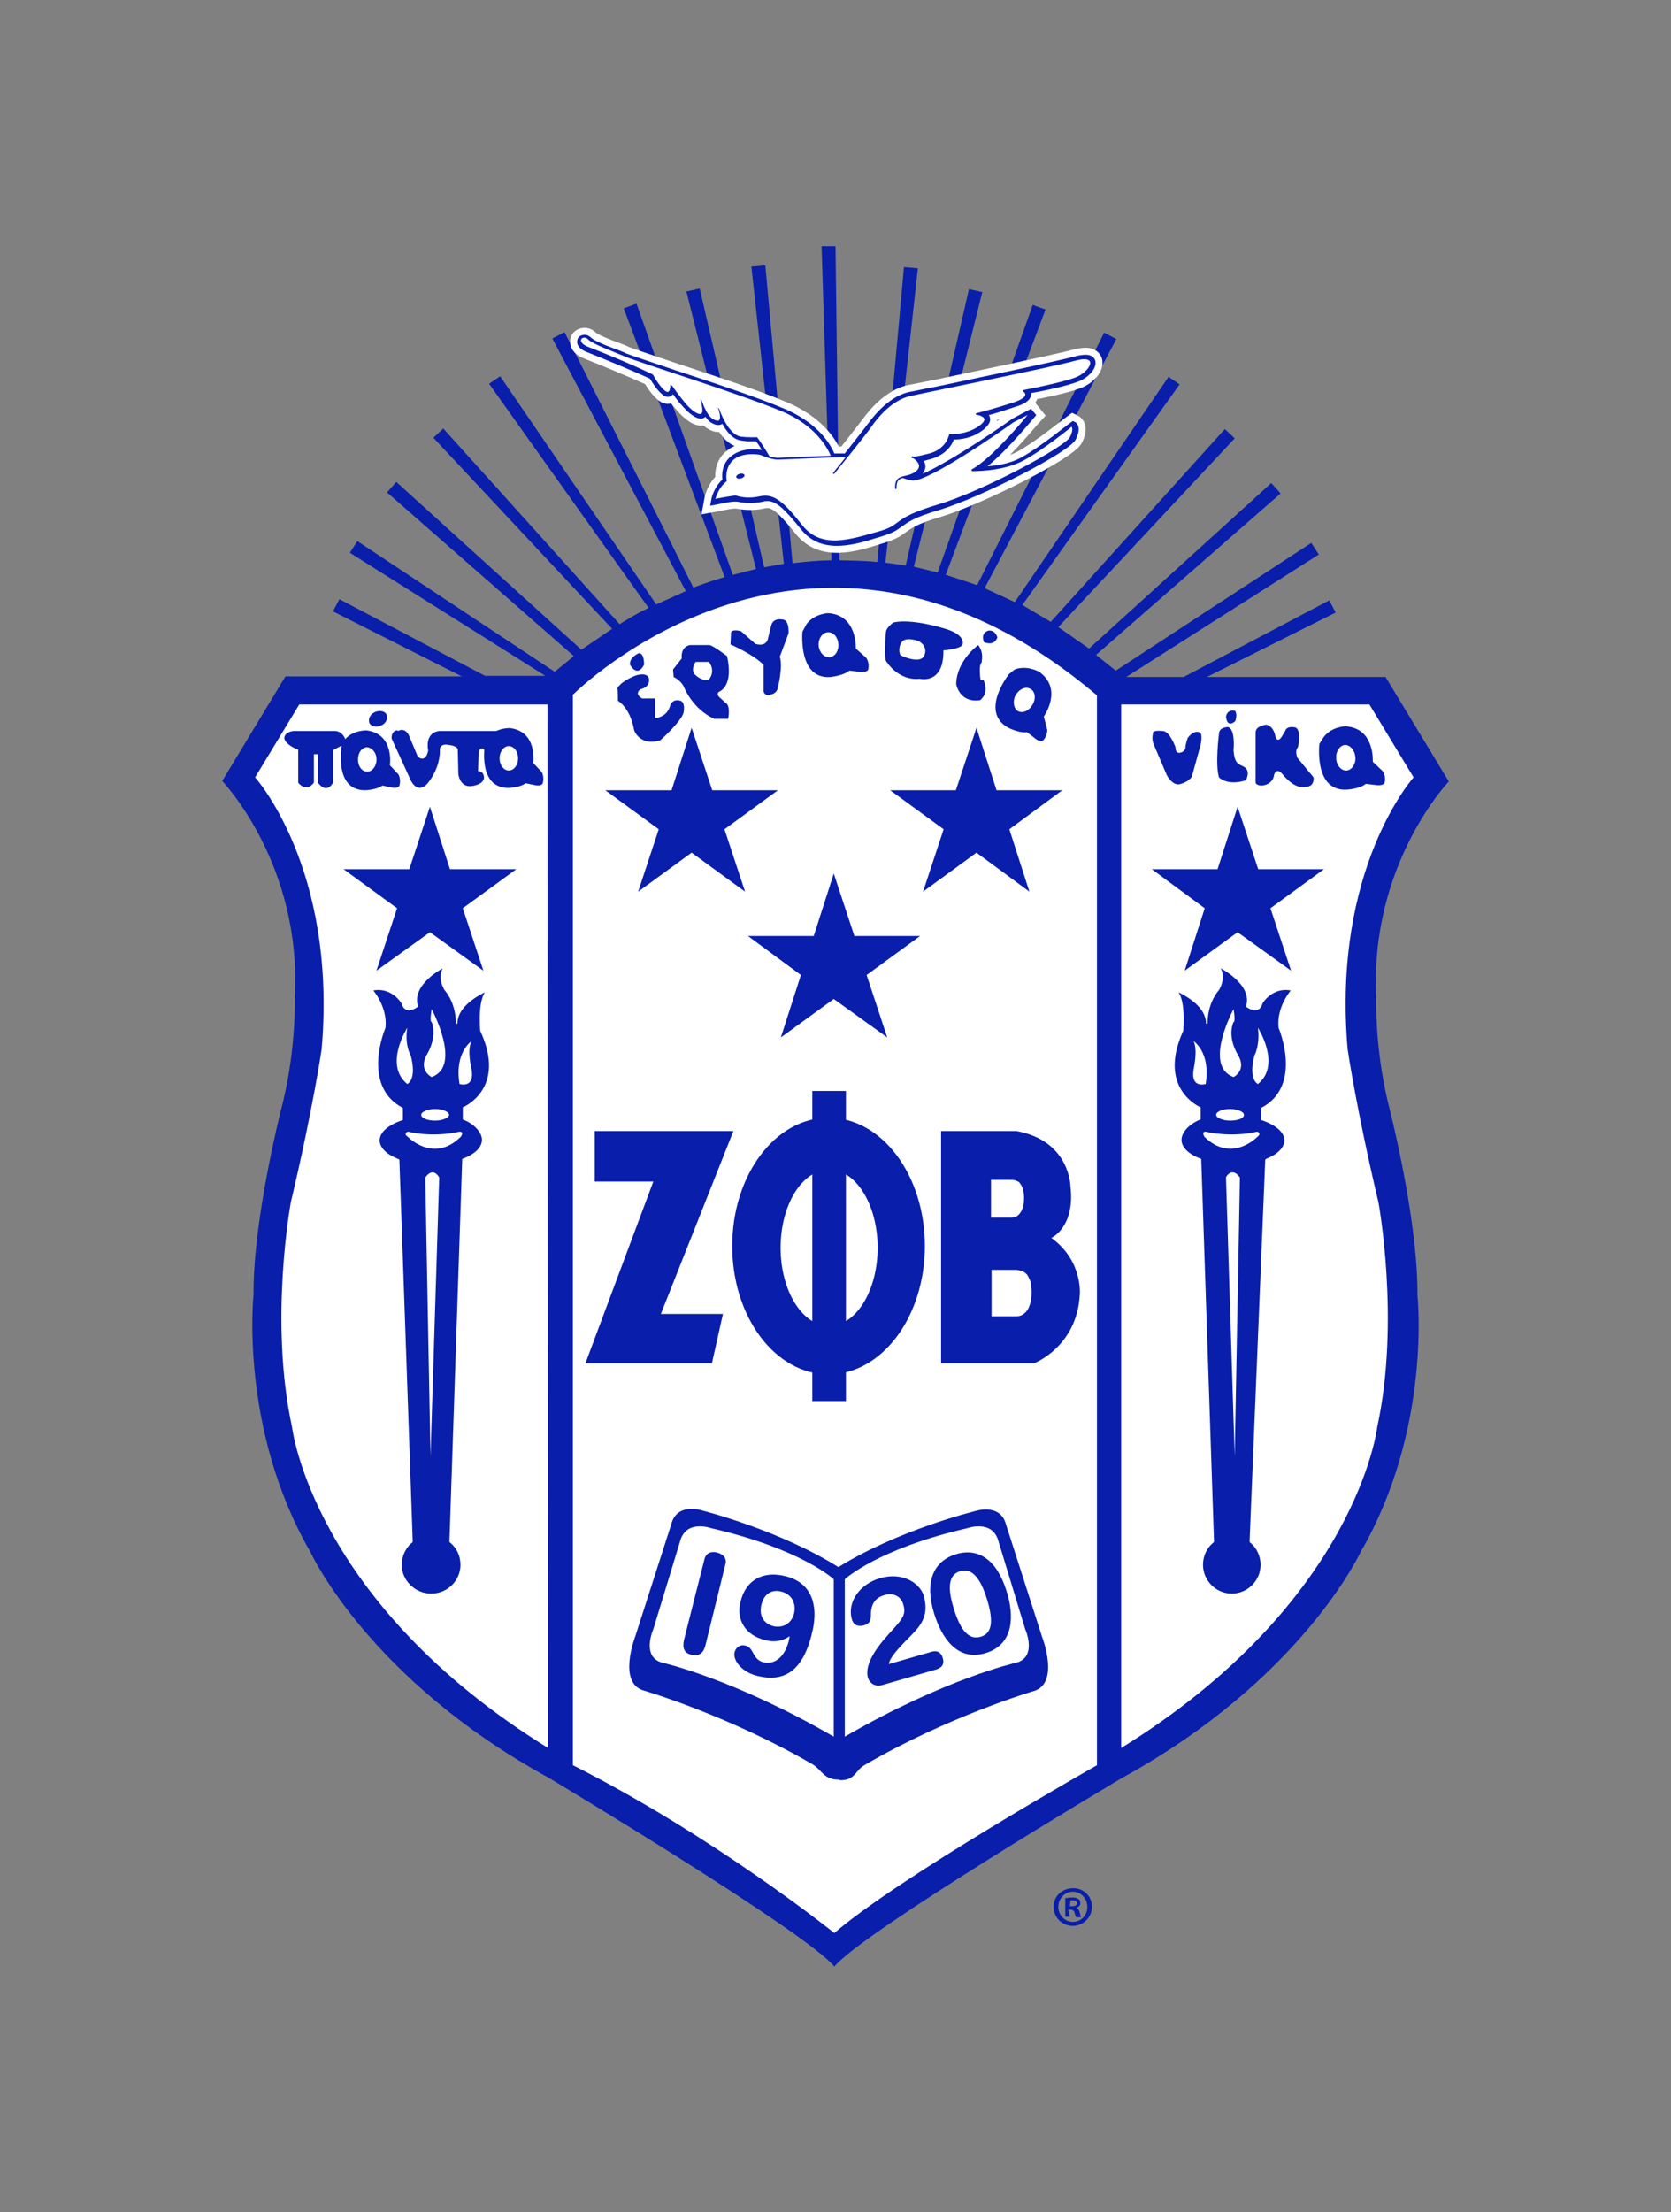 <?xml version="1.0" encoding="utf-8"?>
<!-- Generator: Adobe Illustrator 23.0.4, SVG Export Plug-In . SVG Version: 6.00 Build 0)  -->
<svg version="1.1" id="Layer_1" xmlns="http://www.w3.org/2000/svg" xmlns:xlink="http://www.w3.org/1999/xlink" x="0px" y="0px"
	 viewBox="0 0 288 381" style="enable-background:new 0 0 288 381;" xml:space="preserve">
<rect x="0" y="0" width="288" height="381" fill="#808080" stroke="none"/>
<style type="text/css">
	.st0{fill:#091EAA;}
	.st1{fill:#FFFFFF;stroke:#091EAA;stroke-width:0.274;stroke-miterlimit:10;}
	.st2{fill:#091EAA;stroke:#FFFFFF;stroke-width:0.403;}
	.st3{fill:#FFFFFF;}
	.st4{fill:#091EAA;stroke:#FFFFFF;stroke-width:0.274;stroke-miterlimit:10;}
	.st5{fill:#FFFFFF;stroke:#FFFFFF;stroke-width:2.404;}
	.st6{fill:#FFFFFF;stroke:#091EAA;stroke-width:0.125;}
	.st7{fill:#FFFFFF;stroke:#091EAA;stroke-width:0.301;stroke-linecap:round;}
	.st8{fill:#FFFFFF;stroke:#091EAA;stroke-width:0.251;stroke-linecap:round;stroke-linejoin:round;}
</style>
<g>
	<path class="st0" d="M143.8,338.7c-4.9-6-49.2-32.5-49.2-32.5c-31.1-17-41.1-38.9-41.1-38.9C41.2,246,43.7,223,43.7,223
		c-0.1-13.5,5.1-33.3,5.1-33.3c2.3-9.6,2-17.9,2-17.9c1.3-22.9-12.5-37.3-12.5-37.3l10.9-18h30.4l-22.2-11.2c0,0,0.5-1,1.1-2.1
		l25.1,13.2H94L60.3,95.2c0,0,0.1-0.2,1.3-2l34,22.5l3.3-2.7L66.7,84.8c0,0,0.4-0.4,1.6-1.8l31.9,28.9l5.3-3.6L74.7,75.4
		c0,0,0.4-0.4,1.7-1.6l30.4,33.7c0,0,2.8-1.8,5-2.8c0.1,0.2-27.5-38.6-27.5-38.6s0.4-0.3,1.9-1.3l26.9,39.3l5.1-2.3l-23-43.5
		c0,0,0.4-0.2,2.1-1.1c0,0,22,43.5,22.2,44c0,0,2.8-1.1,5.4-1.8l-17.4-46.3c0,0,0.9-0.3,2.2-0.8L126.3,99l4-1l-12-47.8
		c0,0,0.9-0.2,2.3-0.5l11.1,48l3.4-0.6l-5.6-51.2c0,0,0.3,0,2.4-0.2l4.7,51.3c0,0,4.1-0.5,6.7-0.5l-1.7-54.1l2.4,0l0.7,54.1
		c5.6,0.1,6.5,0.3,6.5,0.3l4.6-50.8c2.4,0.2,2.4,0.2,2.4,0.2l-5.6,50.7l3.5,0.5l10.9-47.6c2.3,0.5,2.3,0.5,2.3,0.5l-11.8,47.3l4.1,1
		l16.4-46.1c0.4,0.2,2.2,0.8,2.2,0.8l-17.2,45.7c5,1.6,5.4,1.8,5.4,1.8l21.9-43.5c2.1,1.1,2.1,1.1,2.1,1.1l-22.7,42.9l5.2,2.4
		l26.5-38.8c1.9,1.3,1.9,1.3,1.9,1.3l-27.1,38l4.9,2.9l30-33.2c1.2,1.1,1.7,1.6,1.7,1.6l-30.4,32.5l5.3,3.7l31.4-28.5
		c1.4,1.5,1.6,1.8,1.6,1.8l-31.8,27.8l3.4,2.7L226,93.5c1.3,2,1.3,2,1.3,2l-33.2,21.1h9.9l25.1-13.2c1.1,2.1,1.1,2.1,1.1,2.1
		L208,116.6h30.8l10.9,18c0,0-13.7,14.3-12.5,37.3c0,0-0.3,8.2,2,17.9c0,0,5.2,19.8,5.1,33.3c0,0,2.5,23-9.8,44.2
		c0,0-10.1,21.9-41.1,38.9C193.4,306.2,148.7,332.7,143.8,338.7z"/>
	<path class="st1" d="M94.6,301.3c-40.9-25.2-44.4-55.5-44.4-55.5c-4-18.4-0.2-38.8-0.2-38.8c3.8-16,5.3-26.3,5.3-26.3
		c2.7-31.2-11.5-46.8-11.5-46.8l7.7-12.7h43L94.6,301.3L94.6,301.3z"/>
	<path class="st1" d="M193.1,301.3c40.9-25.2,44.4-55.5,44.4-55.5c4-18.4,0.2-38.8,0.2-38.8c-3.8-16-5.3-26.3-5.3-26.3
		c-2.7-31.2,11.4-46.8,11.4-46.8l-7.7-12.7h-43L193.1,301.3L193.1,301.3z"/>
	<path class="st1" d="M98.6,119.6c0,0,41.3-41.7,90.6,0.1v184.4c0,0-34.5,19.5-45.4,29c0,0-20.6-16.6-45.2-29L98.6,119.6L98.6,119.6
		z"/>
	<polygon class="st2" points="74.1,138.3 77.7,149.5 89.6,149.5 80,156.5 83.7,167.7 74.1,160.8 64.5,167.7 68.2,156.5 58.6,149.5 
		70.4,149.5 	"/>
	<polygon class="st2" points="143.7,149.8 147.4,161 159.2,161 149.6,168 153.3,179.2 143.7,172.3 134.2,179.2 137.8,168 128.3,161 
		140.1,161 	"/>
	<polygon class="st2" points="119.2,124.7 122.9,135.9 134.7,135.9 125.1,142.9 128.8,154.1 119.2,147.1 109.6,154.1 113.3,142.9 
		103.7,135.9 115.6,135.9 	"/>
	<polygon class="st2" points="168.3,124.7 171.9,135.9 183.7,135.9 174.2,142.9 177.8,154.1 168.3,147.1 158.7,154.1 162.4,142.9 
		152.8,135.9 164.6,135.9 	"/>
	<polygon class="st2" points="213.3,138.3 217,149.5 228.8,149.5 219.2,156.5 222.9,167.7 213.3,160.8 203.8,167.7 207.4,156.5 
		197.9,149.5 209.7,149.5 	"/>
	<polygon class="st0" points="102.5,194.8 126.4,194.8 113.9,226.3 124.6,226.3 122.7,234.8 100.9,234.8 112.6,203.5 102.5,203.5 	
		"/>
	<g>
		<path class="st0" d="M159.4,214.6c0,12.2-7.4,22.1-16.6,22.1s-16.6-9.9-16.6-22.1s7.4-22.1,16.6-22.1S159.4,202.4,159.4,214.6z"/>
		<path class="st1" d="M151.4,214.9c0,7.5-3.8,13.6-8.5,13.6c-4.7,0-8.5-6.1-8.5-13.6s3.8-13.6,8.5-13.6S151.4,207.4,151.4,214.9z"
			/>
		<rect x="140" y="187.9" class="st0" width="5.8" height="53.4"/>
	</g>
	<g>
		<path class="st0" d="M162.2,194.8v40h16c0,0,7.4-2.8,7.9-11.8c0,0,0.6-5.8-4.9-9.8c0,0,4.1-1.8,3.3-8.8c0,0,0-7.9-9.3-9.6
			L162.2,194.8L162.2,194.8z"/>
		<g>
			<path class="st3" d="M175.2,226.7c0.8,0,1.4-0.4,1.9-1.1c0.4-0.7,0.7-1.7,0.7-3c0-0.8-0.1-1.4-0.2-1.9c-0.2-0.5-0.4-0.9-0.6-1.2
				c-0.3-0.3-0.6-0.5-0.9-0.6c-0.4-0.1-0.7-0.2-1.1-0.2h-4.1v8L175.2,226.7L175.2,226.7z"/>
		</g>
		<g>
			<path class="st3" d="M174.4,209.7c0.6,0,1.1-0.3,1.5-0.9s0.6-1.4,0.6-2.5c0-0.6-0.1-1.1-0.2-1.5c-0.1-0.4-0.3-0.7-0.5-1
				s-0.5-0.4-0.8-0.5s-0.6-0.1-0.9-0.1h-3.3v6.5L174.4,209.7L174.4,209.7z"/>
		</g>
	</g>
	<path class="st0" d="M144.9,306.6c2.5,0,2.5-1.7,4.1-2.6c14.4-8.4,29-12.7,29-12.7c4.8-1.2,1.6-9.4,1.6-9.4l-6.2-19.3
		c-1-3.9-5.5-2.3-5.5-2.3s-13.1,3.2-23.4,9.6l0,0c-10.2-6.4-23.3-9.7-23.3-9.7s-4.5-1.6-5.5,2.3l-6.2,19.3c0,0-3.2,8.2,1.6,9.4
		c0,0,14.6,4.3,29,12.7c1.6,1,1.9,2.6,4.4,2.6L144.9,306.6z"/>
	<path class="st3" d="M143.7,299.1V272c0,0-5.5-5.2-21.1-8.8c0,0-4.4-1.6-5.4,2.3l-4.6,15.1c0,0-2.2,4.9,1.7,5.8
		C114.3,286.4,126.4,289.1,143.7,299.1z"/>
	<path class="st3" d="M145.6,299.1V272c0,0,5.5-5.2,21.1-8.8c0,0,4.4-1.6,5.4,2.3l4.6,15.1c0,0,2.2,4.9-1.7,5.8
		C175,286.4,162.9,289.1,145.6,299.1z"/>
	<g>
		<path class="st0" d="M121.4,268.6c0.3-1.4,1.6-1.4,2.2-1.2c0.8,0.2,1.8,0.8,1.4,2.1l-3.4,13.8c-0.3,1.3-1,2-2.4,1.7
			s-1.6-1.3-1.3-2.6C117.9,282.4,120.9,270.5,121.4,268.6z"/>
	</g>
	<g>
		<path class="st0" d="M136.1,281.8c-1.2,0.8-2.5,1.1-4.1,0.7c-3.6-0.8-5.1-3.6-4.4-6.5c0.9-4,4-5.4,7.5-4.6c5.1,1.1,5.8,5.4,5,9.2
			c-1.5,7.1-4.8,9.1-9.3,8.1c-2.9-0.6-4.5-2.7-4.2-4.1c0.2-0.9,1-1.4,1.8-1.2c1.6,0.3,1.2,2.4,3.2,2.9c2.5,0.5,3.9-1.7,4.4-3.9
			L136.1,281.8z M134.6,274.1c-1.7-0.4-3,0.5-3.4,2.4c-0.4,2,0.6,3.2,2.2,3.6c1.6,0.3,3.1-0.5,3.5-2.4
			C137.2,275.9,136.3,274.5,134.6,274.1z"/>
	</g>
	<g>
		<path class="st0" d="M160.5,284.5c0.9-0.3,1.7,0,2,1.1c0.3,1.1-0.2,1.7-1.4,2l-9,2.6c-1.4,0.4-2.2-0.4-2.5-1.2
			c-0.5-1.7,0.5-4,2.9-6.8c2.7-3.1,3.8-3.8,3.2-5.8c-0.4-1.6-1.9-2.1-3.2-1.7c-1.5,0.4-2.4,1.4-2.4,3.4c0,1-0.2,1.5-1.1,1.8
			c-1,0.3-1.9,0.1-2.2-1.1c-0.8-2.9,1.4-6,4.9-7c3.8-1.1,6.8,0.8,7.5,3c0.9,3.2-0.2,4.9-2.3,7c-2.3,2.3-3.6,3.8-3.7,4.8L160.5,284.5
			z"/>
	</g>
	<g>
		<path class="st0" d="M164.7,267.7c3.8-1.2,7.1,0.8,8.8,6.4c1.3,4.1,1.3,9.1-3.6,10.6c-4.9,1.5-7.6-2.6-8.9-6.8
			C159.3,272.4,160.9,268.9,164.7,267.7z M169,281.9c1.8-0.5,2.4-2.3,1.1-6.5c-1.1-3.5-2.5-5.4-4.6-4.8c-2.1,0.6-2.2,3-1.1,6.5
			C165.7,281.3,167.2,282.4,169,281.9z"/>
	</g>
	<path class="st0" d="M51.4,129.1v5.7c0,0,1.3,1.8,2.7,0v-4.9h0.7v4.9c0,0,1.4,2.1,2.6,0v-5.6l1.5-0.8c0,0-1.4,7.6,3.9,7.7
		c0,0,2,0,3.1-0.8l1.5,0.3c0,0,1,0.3,1.4-0.2c0,0,0.4-0.9-0.1-2l-1.5-1.6c0,0,0.8-5.4-4-6c0,0-2.3-0.1-3.7,1.5c0,0-0.4-1.3-1.7-1.4
		h-7.2c0,0-1.5,0.1-1.6,1.2C49.1,128.1,50.9,129,51.4,129.1z"/>
	<path class="st0" d="M67.5,127.2l3.3,7.2c0,0,1.3,2.9,3.3,0s1.7-5.4,1.7-5.4s0.1-1,1.5-0.7c0,0,1.5,0.1,1.6,0.8l0.1,4.2
		c0,0,0.2,2.2,2.1,2.1c0,0,2-0.1,2.3-1.3c0,0,0.2-1.2-1-1.3l0.1-3.5c0,0,0.6-0.9,1.1,0c0,0,0.1-2.7,3.2-3.4l-0.3,0H75.8
		c0,0-2.6,0-2,3.4c0,0-0.4,2.2-1.8,1l-1.5-3.6c0,0-0.6-1.5-1.9-0.8C68.5,125.6,67.4,125.9,67.5,127.2z"/>
	<path class="st0" d="M83.6,128c0,0-1.4,7.6,3.9,7.7c0,0,2,0,3.1-0.8l1.5,0.3c0,0,1,0.3,1.4-0.2c0,0,0.4-0.9-0.1-2l-1.5-1.6
		c0,0,0.8-5.4-4-6c0,0-2.3-0.1-3.7,1.5L83.6,128z"/>
	<path class="st3" d="M64.9,130.8c0,1.1-0.7,2.1-1.6,2.1c-0.9,0-1.6-0.9-1.6-2.1s0.7-2.1,1.6-2.1C64.2,128.8,64.9,129.7,64.9,130.8z
		"/>
	<ellipse class="st3" cx="87.7" cy="130.6" rx="1.6" ry="2.1"/>
	<path class="st0" d="M65.8,124.9c-0.8,0.4-1.7,0.3-2.1-0.3c-0.3-0.6,0-1.5,0.8-1.9c0.8-0.4,1.7-0.3,2.1,0.3
		C66.9,123.7,66.6,124.5,65.8,124.9z"/>
	<path class="st0" d="M106.5,120.7c0,0,2.1,1.1,2.8,5.1c0,0,1,2.8,4.5,1.7c0,0,3.5-3.1,4-4.7c0,0,0.4-1.8-0.5-2.1
		c0,0-1.3-0.5-1.8,0.8c0,0-0.3,1.9-2.6,2.2v-3.4h-2.2c0,0-1.5-0.7-0.3-1.6c0,0,1.8-0.3,1.4-2c0,0-0.3-0.9-2.1-0.4
		c0,0-2.4,0.8-3.3,2.2C106.5,118.3,106.5,120.7,106.5,120.7z"/>
	<path class="st0" d="M108.6,114.5c0,0,1.2,2.3,2.4,0c0,0,0.1-2-0.9-2C110.1,112.5,108.4,113.2,108.6,114.5z"/>
	<path class="st0" d="M116.1,116.6c0,0,1.4,0.6,1.9,2c0,0,1.5,3.6,5.1,5.2h2.4c0,0,0.5-2.3-0.5-2.8l-1.1-1c0,0-0.5-0.6,0.1-0.9
		c0,0,2.5-0.9,1.3-6.1c0,0-2.6-2-3.1-1.9h-3.3c0,0-1.6,0.2-1.4,2.3l-1.5,1.9L116.1,116.6L116.1,116.6z"/>
	<path class="st3" d="M119.6,116c0,0,1.3,1.5,2.6,1c0,0,1.2-1.3,0-3h-2.3C119.9,114,119.1,115,119.6,116z"/>
	<path class="st0" d="M125.9,111c0,0,3.8,1.6,5.7,3.5v4.6c0,0,0.3,1,1.3,0.5c0,0,0.8-0.1,1.1-0.9c0,0,1-3.8,0.4-5.6l1.5-4
		c0,0,0.2-2.3-1-2.4c0,0-1.7-0.4-2,1.1l-0.5,2c0,0-0.1,1.7-2.2,1.1l-2.5-2.2c0,0-1.5-0.4-1.7,0.2L125.9,111L125.9,111z"/>
	<path class="st0" d="M138.3,108.8c0,0-0.8,8.2,4.8,7.8c0,0,2.2-0.2,3.3-1.1l1.7,0.2c0,0,1.1,0.2,1.5-0.3c0,0,0.4-1-0.3-2.1
		l-1.8-1.6c0,0,0.3-5.8-4.8-6.1c0,0-2.4,0.1-3.7,1.9L138.3,108.8z"/>
	<path class="st3" d="M144.5,110.9c0.1,1.2-0.6,2.2-1.5,2.3c-0.9,0.1-1.8-0.8-1.9-2c-0.1-1.2,0.6-2.2,1.5-2.3
		C143.6,108.8,144.4,109.7,144.5,110.9z"/>
	<path class="st0" d="M152.9,114.1c0,0,2,3.2,5.6,2.8c0,0,4.2,1.1,4.1-4.9c0,0,3-0.2,3.3-1c0,0,0.7-1.7-3.3-2.8c0,0-5.4-1.7-8.6-1
		c0,0-1.2,0.8-1.3,1.6C152.7,108.9,152.2,113.8,152.9,114.1z"/>
	<path class="st3" d="M155.3,112.9c0,0,3.3,1.6,4,0c0,0,0.8-1.5-1-2.5c0,0-1.9-0.7-2.7,0S154.9,112.7,155.3,112.9z"/>
	<path class="st0" d="M168.6,111.1c0,0-3.7,2.6-3.8,6.7c0,0,0.5,3.3,4.1,2.8c0,0,1.7-1.1,0.6-3.5h-0.5c0,0-0.4-2.6,0.2-3
		C169.1,114,169.7,112.6,168.6,111.1z"/>
	<path class="st0" d="M169.6,110.6c0,0,1.7,0.8,2.3-0.8c0,0-0.3-1.3-1.5-1.2C170.4,108.6,168.9,108.9,169.6,110.6z"/>
	<path class="st0" d="M173.9,116.1c0,0-5.1,6.4-0.2,9.2c0,0,1.9,1,3.3,0.8l1.3,1c0,0,0.9,0.8,1.4,0.5c0,0,0.8-0.7,0.8-1.9l-0.6-2.3
		c0,0,3.4-4.7-0.8-7.7c0,0-2.1-1.2-4.2-0.4L173.9,116.1z"/>
	<path class="st3" d="M178,121.3c-0.6,1.1-1.7,1.6-2.5,1.2c-0.8-0.4-1-1.7-0.5-2.7c0.6-1.1,1.7-1.6,2.5-1.2
		C178.4,119,178.6,120.2,178,121.3z"/>
	<path class="st0" d="M198.8,128.1l2.3,5.4c0,0,0.8,1.6,2,1.6c0,0,1.5-0.2,2.3-1.3l1.5-5.4c0,0,0.4-1.6,0-2.2c0,0-1-0.7-2.2,0.9
		c0,0-0.4,1.1-0.4,1.8c0,0-0.2,0.6-0.8,0.7c0,0-0.9,0.4-0.9-0.9c0,0-1-2.8-2.2-2.8c0,0-1.6-0.2-1.7,0.3
		C198.8,126.2,198.4,127.1,198.8,128.1z"/>
	<path class="st0" d="M210.1,126.3c0,0-0.7,5.4,0,7.6c0,0,1.4,1.5,4.6,0.5c0,0,0.8-1.3,0-2.1s-1.9-0.2-2.1-3.1c0,0,0.4-3.9-1.1-4
		C211.5,125.3,210.2,125.2,210.1,126.3z"/>
	<path class="st0" d="M211.3,123.4c0,0,0.1,2.1,1.6,0.8c0,0,0.4-1.1,0-1.7C213,122.4,211.6,122,211.3,123.4z"/>
	<path class="st0" d="M216.4,126.2v8.6c0,0,0.1,0.5,1.1,0.5c0,0,1.9-0.1,2.1-1.9c0,0,0.4-1.3,1.4-0.1s2.5,2.6,4.1,2.2
		c0,0,1.4,0.1,1.3-1.6l-2.8-3.4c0,0-0.5-1.2,0.1-1.8c0,0,0.7-2.8-0.4-3.4c0,0-1.5-0.4-1.8,0.6l-0.6,1c0,0-0.7,1.2-1.1-0.1
		c0,0-0.2-1.7-1.6-2C218,124.9,216.4,125,216.4,126.2z"/>
	<path class="st0" d="M227.4,128.1c0,0-1,8.2,4.7,7.9c0,0,2.2-0.1,3.3-1l1.7,0.2c0,0,1.1,0.2,1.5-0.3c0,0,0.4-1-0.3-2.1l-1.7-1.6
		c0,0,0.4-5.8-4.7-6.1c0,0-2.4,0-3.8,1.9L227.4,128.1z"/>
	<path class="st3" d="M233.6,130.4c0.1,1.2-0.6,2.2-1.5,2.3s-1.8-0.9-1.8-2.1c-0.1-1.2,0.6-2.2,1.5-2.3
		C232.7,128.3,233.5,129.2,233.6,130.4z"/>
	<g>
		<path class="st4" d="M68.7,199.8l-0.2-0.1c-2-0.8-3.2-2-3.2-3.3c0-1.5,1.6-2.8,4-3.6c0,0,0-1.9,0-1.9c-7.3-3.9-3-13.9-3-13.9
			c0.4-3.6-2.2-6.5-2.2-6.5c3.4-0.8,5.2,2.2,5.2,2.2c0.6,2.2,2.6,0.6,2.6,0.6c-1.2-4,4.8-6.9,4.8-6.9c-1.4,1.8,0,4,0,4
			c2.2,2.6,2,5.9,2,5.9c0-3.8,5.7-5.9,5.7-5.9c-2.1,0.8-1.5,7.1-1.5,7.1c4.7,10.1-3,13.3-3,13.3v1.9c2,0.8,3.3,2.3,3.3,3.6
			c0,1.4-1.3,2.6-3.4,3.4l-2.2,65.8l0.1,0.1c1.1,0.9,1.8,2.3,1.8,3.9c0,2.8-2.3,5.1-5.2,5.1c-2.8,0-5.2-2.3-5.2-5.1
			c0-1.5,0.7-3,1.8-3.9c0,0,0.1,0,0.1-0.1L68.7,199.8z"/>
		<path class="st3" d="M74.4,173.8c0,0,5.3,9.8,0,11.7c0,0-2.5-1.2-0.7-4.1c0,0,1.7-2.8,0.7-5.4C74.4,176.1,74,176.1,74.4,173.8z"/>
		<path class="st3" d="M70.2,177c0,0-4.1,6.4,0,9.7c0,0,1.7-0.7,0.6-4.9C70.8,181.8,69.7,180,70.2,177z"/>
		<path class="st3" d="M81.3,179.3c0,0-3,1.9-2.1,7.4c0,0,2.6,0.8,2.1-2.4C81.3,184.2,80.4,180.8,81.3,179.3z"/>
		<path class="st3" d="M70.3,195.8c0,0,4.4,4.6,9.1,0c0,0,0.7-0.9-0.2-0.9c0,0-4.2,1.1-8.9,0C70.3,194.9,69.4,195.2,70.3,195.8z"/>
		<path class="st3" d="M77.4,192c0,0.5-1.1,1-2.4,1c-1.3,0-2.4-0.4-2.4-1c0-0.5,1.1-1,2.4-1C76.3,191,77.4,191.5,77.4,192z"/>
		<path class="st3" d="M73.3,202.8l0.9,48l1.5-48C75.7,202.8,74.7,200.8,73.3,202.8z"/>
	</g>
	<g>
		<path class="st4" d="M218.2,199.8l0.1-0.1c2-0.8,3.2-2,3.2-3.3c0-1.5-1.6-2.8-4-3.6c0,0,0-1.9,0-1.9c7.3-3.9,3-13.9,3-13.9
			c-0.4-3.6,2.2-6.5,2.2-6.5c-3.4-0.8-5.2,2.2-5.2,2.2c-0.6,2.2-2.6,0.6-2.6,0.6c1.2-4-4.9-6.9-4.9-6.9c1.4,1.8,0,4,0,4
			c-2.2,2.6-2,5.9-2,5.9c0-3.8-5.7-5.9-5.7-5.9c2.1,0.8,1.5,7.1,1.5,7.1c-4.6,10.1,3,13.3,3,13.3v1.9c-2,0.8-3.3,2.3-3.3,3.6
			c0,1.4,1.3,2.6,3.4,3.4l2.2,65.8l-0.1,0.1c-1.1,0.9-1.8,2.3-1.8,3.9c0,2.8,2.3,5.1,5.1,5.1s5.1-2.3,5.1-5.1c0-1.5-0.7-3-1.8-3.9
			c0,0-0.1,0-0.1-0.1L218.2,199.8z"/>
		<path class="st3" d="M212.6,173.8c0,0-5.3,9.8,0,11.7c0,0,2.5-1.2,0.6-4.1c0,0-1.7-2.8-0.6-5.4C212.6,176.1,213,176.1,212.6,173.8
			z"/>
		<path class="st3" d="M216.8,177c0,0,4.1,6.4,0,9.7c0,0-1.7-0.7-0.6-4.9C216.2,181.8,217.2,180,216.8,177z"/>
		<path class="st3" d="M205.7,179.3c0,0,3,1.9,2.1,7.4c0,0-2.6,0.8-2.1-2.4C205.7,184.2,206.5,180.8,205.7,179.3z"/>
		<path class="st3" d="M216.7,195.8c0,0-4.4,4.6-9.1,0c0,0-0.6-0.9,0.2-0.9c0,0,4.2,1.1,8.9,0C216.7,194.9,217.5,195.2,216.7,195.8z
			"/>
		<path class="st3" d="M209.6,192c0,0.5,1.1,1,2.4,1c1.4,0,2.4-0.4,2.4-1c0-0.5-1.1-1-2.4-1C210.6,191,209.6,191.5,209.6,192z"/>
		<path class="st3" d="M213.7,202.8l-0.9,48l-1.5-48C211.2,202.8,212.3,200.8,213.7,202.8z"/>
	</g>
	<g id="dove_1_">
		<path class="st5" d="M188.8,62.3c0-0.3-0.3-1.2-1.7-1.2c-0.5,0-1.2,0.1-1.9,0.3c-3.4,0.9-16.8,3.7-23.9,5.2
			c-2.2,0.4-3.9,0.8-4.6,0.9c-3.1,0.7-5.6,3.4-7.2,5.6c-0.6,0.8-2.4,3.1-3.9,5c-0.3,0-0.5,0-0.8,0l-1,0c-0.9-2.1-3.2-5.4-8.6-7.7
			c-4.7-2-12.6-4.6-19-6.7c-3.8-1.3-7.2-2.4-8.2-2.8c-0.8-0.4-1.7-0.7-2.5-1c-1.6-0.6-3.2-1.3-3.7-1.8c-0.8-0.8-2.2-0.4-2.3,0.5
			c-0.1,0.4-0.1,1.4,1.8,2.1c1.8,0.7,7.4,3,10.7,4.5c0.5,0.8,1.2,1.9,2,2.6c0.7,0.7,1.4,0.7,1.9,0.2c0,0,0.1-0.1,0.1-0.1
			c0.5,0.7,1,1.4,1.6,2c0.5,0.6,1.9,2.1,3.1,2.2c0.2,0,0.5,0,0.7-0.2c0.1,0,0.1-0.1,0.2-0.1c0.3,0.4,0.6,0.8,1,1
			c0.8,0.5,1.4,0.5,1.9,0.2c0.7,1.3,1.7,2.5,2.9,2.8c0.3,0.1,0.7,0.1,1.3,0.2c0.5,0,1.1,0,1.6,0c0.4,0.5,0.7,1,1,1.5
			c-0.2,0-0.6-0.1-1.1-0.1c-1.2-0.1-2.8,0.1-4.1,1.1c-1.7,1.3-1.7,3.2-1.6,4.1c-1.5,1.4-1.9,3.3-1.9,3.4l-0.2,1.1l1.1-0.2
			c1-0.2,2.8-0.6,3.4-0.5l0,0l0.2,0c0.8,0.2,2.6,0.4,4.4,0c0.3-0.1,0.6-0.1,0.9-0.1c1.4,0.1,2.7,1.2,5.6,4.8
			c1.5,1.9,3.4,2.8,5.8,2.9c2.4,0.1,4.9-0.6,7.1-1.3l1-0.3c2-0.6,2.7-1.1,3.5-1.7c1-0.7,2.1-1.6,6.6-2.9c7.4-2.3,22.3-9.9,23.4-12.1
			c1.1-2.2,0.1-2.9-0.1-3l-0.4-0.2l-0.4,0.3c-0.1,0-5.2,4.2-8.5,6c-1.8,1-4.1,1.4-5.8,1.5c3.7-3,8.1-8.5,8.4-8.8l-0.9-1.1l-3.2,1.7
			c-4.6,3.3-12.1,8.1-15.5,9.5c0.4-0.5,0.5-1,0.5-1.3c0-0.3-0.1-0.6-0.3-0.9c0.3-0.1,0.7-0.2,1.1-0.3c2.7-0.7,3.8-2.5,4.1-3.4
			c1.1,0,3.2-0.2,5.1-1.7c0.3-0.3,1.4-1.1,1.1-2.1c0-0.2-0.1-0.3-0.2-0.4c1.2-0.3,3-0.9,4.8-1.5c1-0.3,2.4-0.9,2.5-2
			c0-0.1,0-0.2,0-0.3c1.8-0.3,5.7-1.1,7.9-1.9C187.4,65.2,189,63.6,188.8,62.3z"/>
		<path class="st0" d="M188.8,62.3c0-0.3-0.3-1.2-1.7-1.2c-0.5,0-1.2,0.1-1.9,0.3c-3.4,0.9-16.8,3.7-23.9,5.2
			c-2.2,0.4-3.9,0.8-4.6,0.9c-3.1,0.7-5.6,3.4-7.2,5.6c-0.6,0.8-2.4,3.1-3.9,5c-0.3,0-0.5,0-0.8,0l-1,0c-0.9-2.1-3.2-5.4-8.6-7.7
			c-4.7-2-12.6-4.6-19-6.7c-3.8-1.3-7.2-2.4-8.2-2.8c-0.8-0.4-1.7-0.7-2.5-1c-1.6-0.6-3.2-1.3-3.7-1.8c-0.8-0.8-2.2-0.4-2.3,0.5
			c-0.1,0.4-0.1,1.4,1.8,2.1c1.8,0.7,7.4,3,10.7,4.5c0.5,0.8,1.2,1.9,2,2.6c0.7,0.7,1.4,0.7,1.9,0.2c0,0,0.1-0.1,0.1-0.1
			c0.5,0.7,1,1.4,1.6,2c0.5,0.6,1.9,2.1,3.1,2.2c0.2,0,0.5,0,0.7-0.2c0.1,0,0.1-0.1,0.2-0.1c0.3,0.4,0.6,0.8,1,1
			c0.8,0.5,1.4,0.5,1.9,0.2c0.7,1.3,1.7,2.5,2.9,2.8c0.3,0.1,0.7,0.1,1.3,0.2c0.5,0,1.1,0,1.6,0c0.4,0.5,0.7,1,1,1.5
			c-0.2,0-0.6-0.1-1.1-0.1c-1.2-0.1-2.8,0.1-4.1,1.1c-1.7,1.3-1.7,3.2-1.6,4.1c-1.5,1.4-1.9,3.3-1.9,3.4l-0.2,1.1l1.1-0.2
			c1-0.2,2.8-0.6,3.4-0.5l0,0l0.2,0c0.8,0.2,2.6,0.4,4.4,0c0.3-0.1,0.6-0.1,0.9-0.1c1.4,0.1,2.7,1.2,5.6,4.8
			c1.5,1.9,3.4,2.8,5.8,2.9c2.4,0.1,4.9-0.6,7.1-1.3l1-0.3c2-0.6,2.7-1.1,3.5-1.7c1-0.7,2.1-1.6,6.6-2.9c7.4-2.3,22.3-9.9,23.4-12.1
			c1.1-2.2,0.1-2.9-0.1-3l-0.4-0.2l-0.4,0.3c-0.1,0-5.2,4.2-8.5,6c-1.8,1-4.1,1.4-5.8,1.5c3.7-3,8.1-8.5,8.4-8.8l-0.9-1.1l-3.2,1.7
			c-4.6,3.3-12.1,8.1-15.5,9.5c0.4-0.5,0.5-1,0.5-1.3c0-0.3-0.1-0.6-0.3-0.9c0.3-0.1,0.7-0.2,1.1-0.3c2.7-0.7,3.8-2.5,4.1-3.4
			c1.1,0,3.2-0.2,5.1-1.7c0.3-0.3,1.4-1.1,1.1-2.1c0-0.2-0.1-0.3-0.2-0.4c1.2-0.3,3-0.9,4.8-1.5c1-0.3,2.4-0.9,2.5-2
			c0-0.1,0-0.2,0-0.3c1.8-0.3,5.7-1.1,7.9-1.9C187.4,65.2,189,63.6,188.8,62.3z"/>
		<g>
			<path class="st6" d="M112,63.6c0,0,1.1,2.4,2.4,3.6c1.3,1.2,1.2-1,1.2-1s1.3,1.9,2.4,3.2c1.1,1.3,2.3,2.2,2.9,1.9
				s-0.2-2.8-0.2-2.8s0.9,3,2.1,3.7c2.4,1.4,0.9-2.3,0.9-2.3s1.4,4.6,3.7,5.3c1,0.3,4.6,0.1,4.6,0.1l-0.4-3.3l-5.3-3
				c0,0-4.8-1.7-6.2-2.2s-6.5-3-6.5-3L112,63.6z"/>
			<path class="st3" d="M143.6,79.7c0,0-1.1-5.5-8.7-8.8c-7.7-3.2-24.6-8.4-27.2-9.5s-5.5-2.1-6.4-3c-0.9-0.8-2.2,0.5,0.2,1.4
				c2.4,0.9,11.7,4.7,12.9,5.8c1.2,1.1,12.6,5.5,15,8.3c2.4,2.8,3.8,6.1,4.9,7C135.5,81.8,143.6,79.7,143.6,79.7z"/>
		</g>
		<path class="st7" d="M123.1,86.1c0,0,0.4-2,2-3.3c0,0-0.5-2.3,1.3-3.8c1.8-1.4,4.7-0.8,4.7-0.8s1.9,0.9,3.2,0.8
			c2.6-0.1,6.6-0.3,10.5-0.4c3.9-0.1,10,3.8,12.5,4c2.6,0.2,14.7-8.1,17.3-10l3.1-1.6c0,0-6.4,8-10.2,10c0,0,5.1,0.1,8.6-1.7
			s8.6-6,8.6-6s0.7,0.4-0.2,2.1c-0.9,1.7-14.9,9.3-23,11.7c-8,2.4-5.7,3.4-10.1,4.6c-4.4,1.2-9.8,3.2-13.2-1.1
			c-3.4-4.3-4.9-5.4-7.1-5c-2.2,0.5-3.6,0.1-4.3-0.1C126.2,85.5,123.1,86.1,123.1,86.1z"/>
		<path class="st8" d="M143.7,81.5c0,0,5.3-6.5,6.4-8.1c1.1-1.6,3.6-4.6,6.7-5.3s24.1-4.9,28.5-6.1s2.8,2.2-0.1,3.2
			c-2.9,1-8.8,2.1-8.8,2.1s1.7,1-1.6,2.1c-3.3,1.1-6.5,1.9-6.5,1.9s2.9,0.4,0.6,2.1s-5.2,1.5-5.2,1.5s-0.5,2.7-3.8,3.4
			c-3.3,0.8-2.6,0.4-2.6,0.4s2.3,1.3,0.6,2.6c-1.7,1.3-3.6,0.2-3.5,2.8"/>
		<path class="st0" d="M128.3,81.8c0.1,0.2-0.2,0.5-0.6,0.6c-0.4,0.1-0.7,0-0.8-0.2s0.2-0.5,0.6-0.6
			C127.9,81.5,128.2,81.6,128.3,81.8z"/>
	</g>
	<g>
		<path class="st0" d="M188.2,328.4c0,1.8-1.5,3.3-3.3,3.3s-3.3-1.4-3.3-3.3s1.5-3.2,3.4-3.2C186.8,325.2,188.2,326.6,188.2,328.4z
			 M182.4,328.4c0,1.4,1.1,2.6,2.5,2.6c1.4,0,2.5-1.1,2.5-2.6c0-1.4-1.1-2.6-2.5-2.6C183.5,325.8,182.4,327,182.4,328.4z
			 M184.4,330.1h-0.8v-3.2c0.3,0,0.7-0.1,1.2-0.1c0.6,0,0.9,0.1,1.1,0.3c0.2,0.1,0.3,0.4,0.3,0.7c0,0.4-0.3,0.6-0.7,0.8v0
			c0.3,0.1,0.5,0.4,0.6,0.8c0.1,0.5,0.2,0.7,0.2,0.8h-0.8c-0.1-0.1-0.2-0.4-0.3-0.8c-0.1-0.3-0.3-0.5-0.7-0.5h-0.4L184.4,330.1
			L184.4,330.1z M184.4,328.3h0.4c0.4,0,0.8-0.1,0.8-0.5c0-0.3-0.2-0.5-0.7-0.5c-0.2,0-0.3,0-0.4,0L184.4,328.3L184.4,328.3z"/>
	</g>
</g>
</svg>

